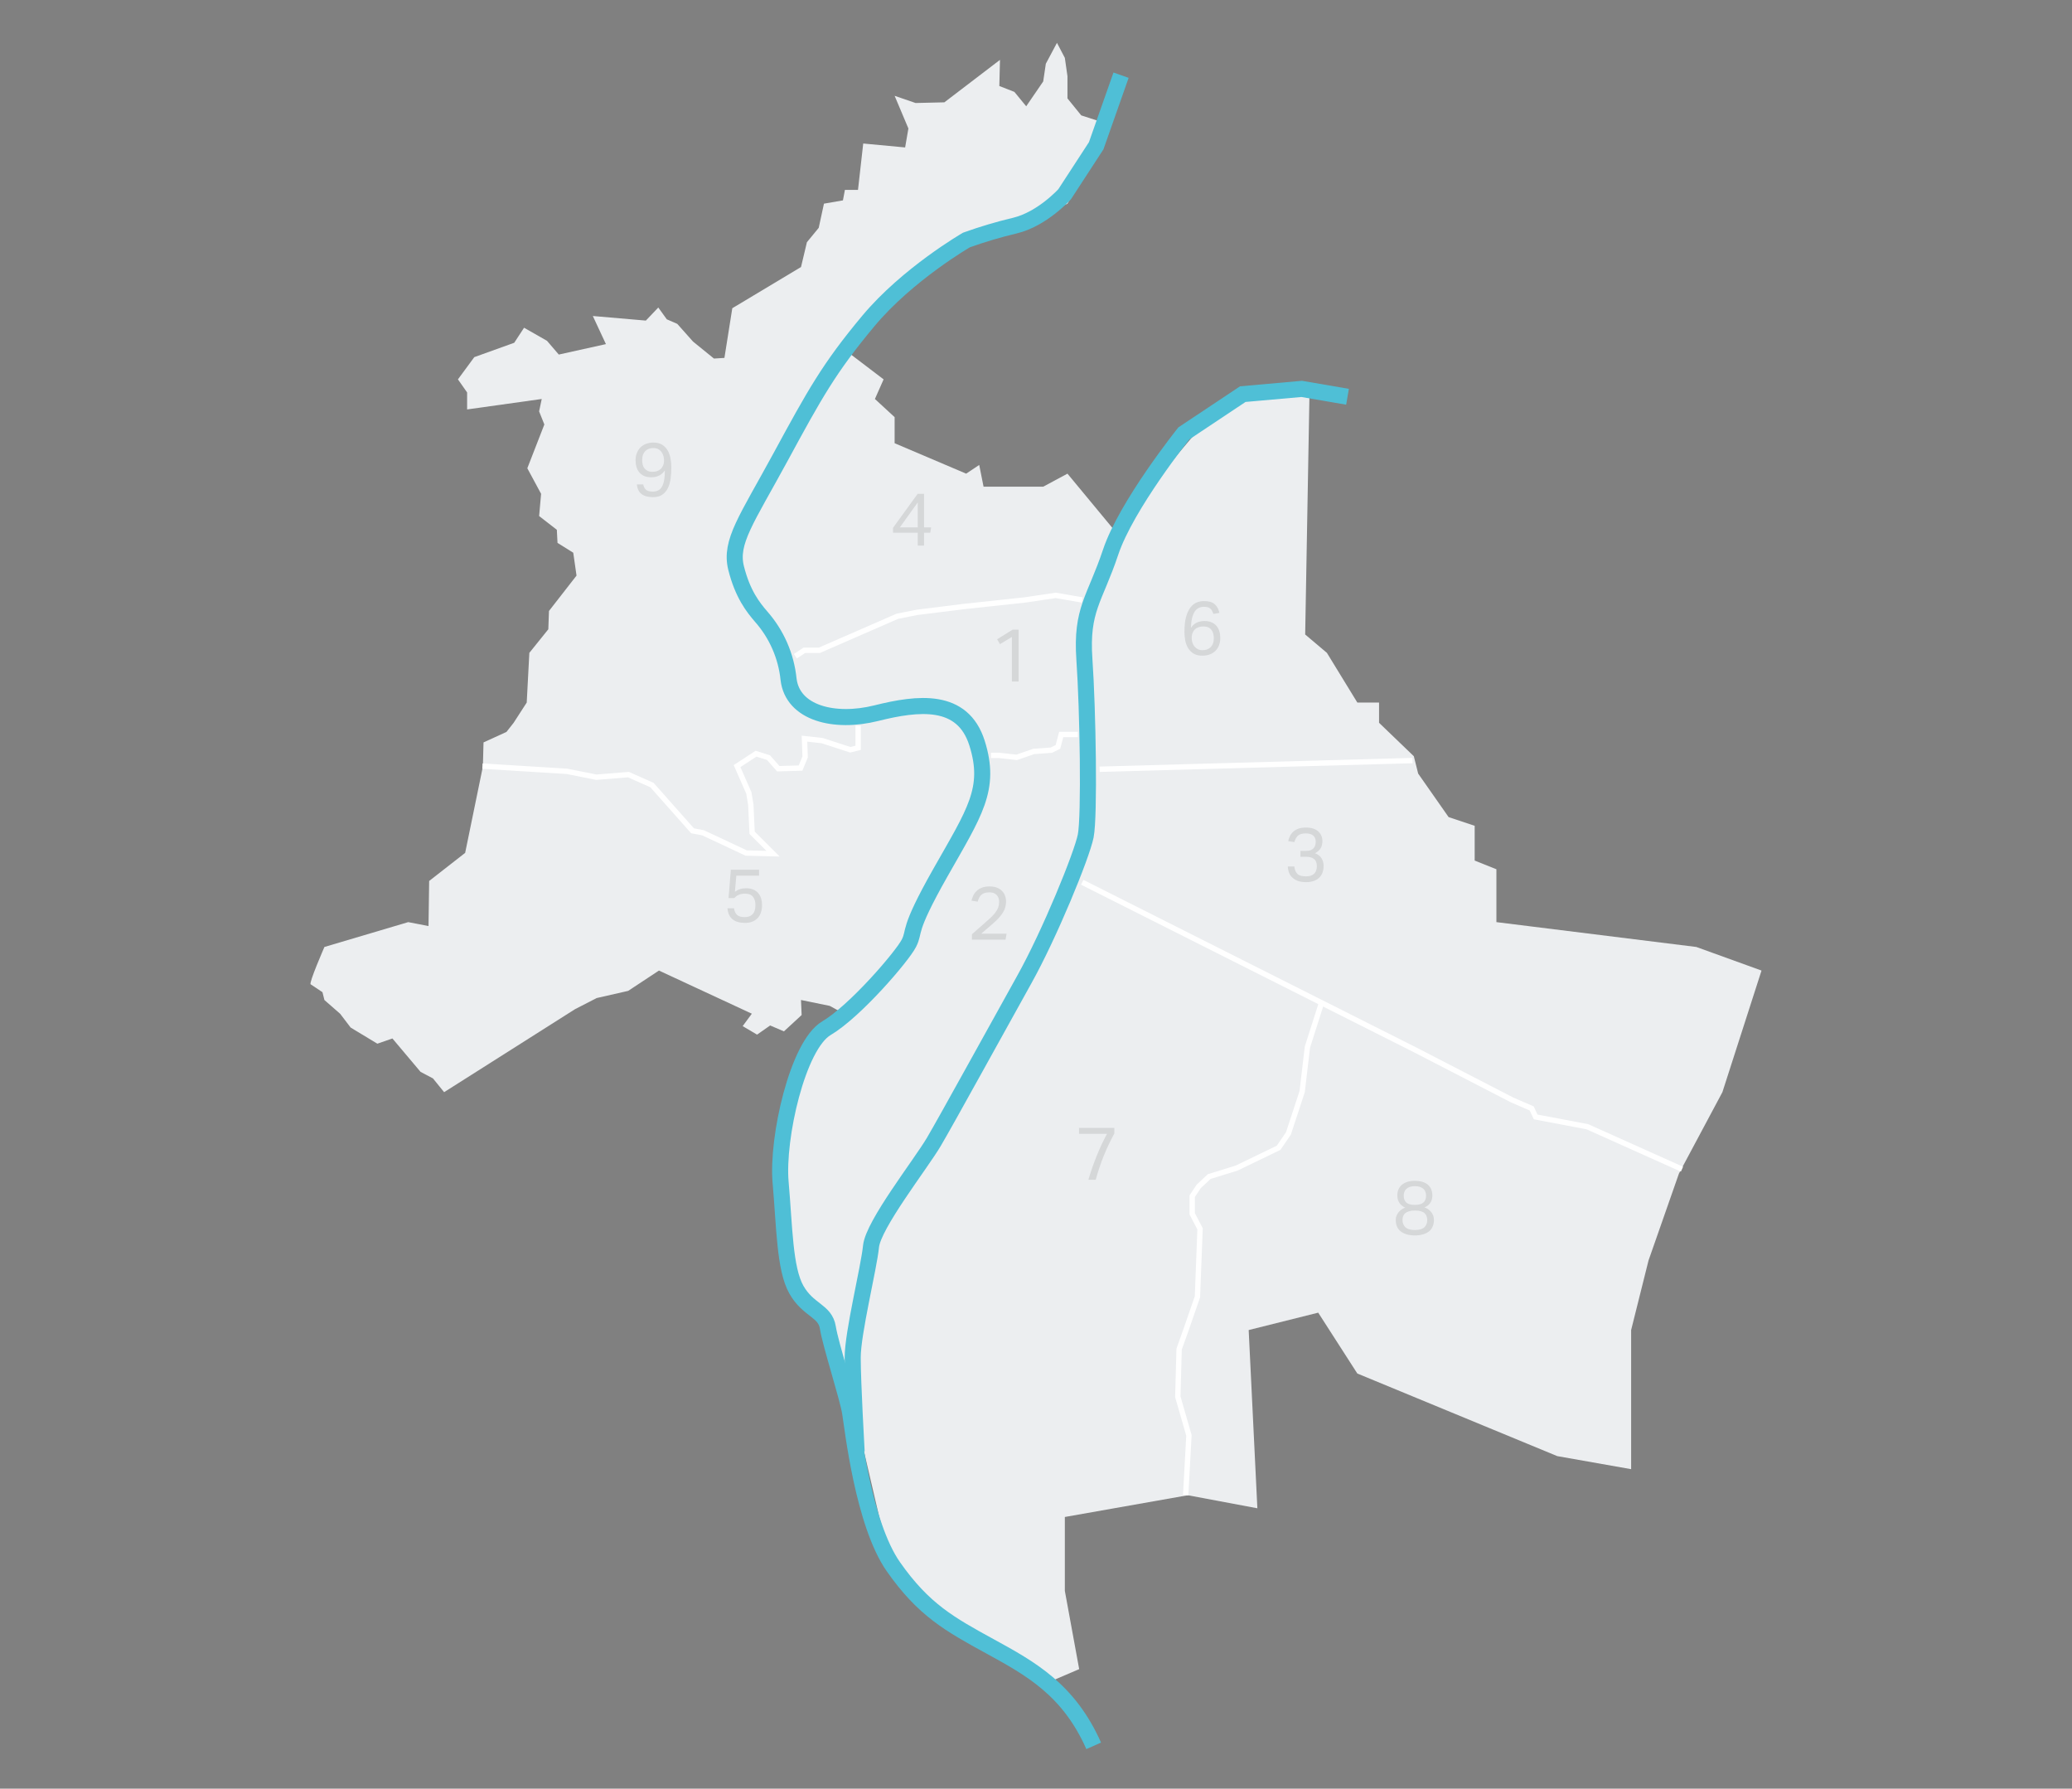 <svg width="387" height="334" viewBox="0 0 387 334" fill="none" xmlns="http://www.w3.org/2000/svg">
    <rect x="0" y="0" width="387" height="334" fill="#808080" stroke="none"/>
    <path d="M157.429 189.173L154.984 187.83L149.606 186.729L149.727 189.536L146.419 192.586L143.845 191.485L141.4 193.195L138.713 191.606L140.423 189.287L123.078 181.231L117.328 185.026L111.446 186.365L107.402 188.443L82.951 203.941L80.87 201.372L78.55 200.15L73.293 193.911L70.481 194.887L65.492 191.874L63.536 189.305L60.595 186.736L60.228 185.268L58.022 183.8C57.654 183.558 60.595 176.827 60.595 176.827L76.245 172.188L80.036 172.922L80.157 164.503L86.881 159.255L90.19 143.143L90.311 138.629L94.59 136.676L95.936 134.966L98.38 131.186L98.869 121.908L102.413 117.504L102.535 114.087L107.681 107.481L107.071 103.209L104.13 101.374L104.005 98.93L100.696 96.361L101.064 92.21L98.491 87.439L101.671 79.262L100.693 76.817L101.182 74.502L87.245 76.454V73.28L85.532 70.839L88.587 66.688L96.046 64.005L97.884 61.198L102.163 63.638L104.369 66.207L113.17 64.255L110.725 59.007L120.629 59.862L122.953 57.421L124.541 59.623L126.497 60.475L129.438 63.778L133.349 66.952L135.305 66.831L136.776 57.553L149.61 49.864L150.712 45.229L152.918 42.543L153.896 38.029L157.44 37.416L157.808 35.463H160.252L161.23 26.798L169.057 27.532L169.667 23.991L167.094 17.891L171.006 19.234L176.384 19.109L186.773 11.178L186.652 16.059L189.464 17.16L191.67 19.847L194.846 15.208L195.335 11.905L197.416 8L198.887 10.808L199.376 14.224V18.375L201.949 21.546L206.107 22.89L204 29.999L199.376 38.029L189.464 42.543L180.459 45.229L167.094 55.162L158.948 66.207L165.036 70.839L163.413 74.502L167.094 77.892V82.762L180.459 88.445L182.895 86.821L183.706 90.88H194.846L199.376 88.445L208.059 98.93L226.729 76.817L234.846 73.28L244.587 73.021L243.776 118.479L247.834 121.908L253.517 131.186H257.575V134.966L264.069 141.208L264.881 144.455L270.563 152.573L275.434 154.196V160.69L279.493 162.314V172.188L316.833 176.827L329.009 181.231L321.703 203.941L313.586 219.136L307.904 235.371L304.657 248.359V274.335L290.857 271.899L253.517 256.476L246.211 245.112L233.223 248.359L234.846 281.64L221.859 279.205L198.887 283.264V297.063L201.565 311.674L195.883 314.109L178.836 304.369L171.006 298.687L167.094 293.005L164.224 283.264L160.252 266.217L157.429 254.852L146.419 235.371V215.077L149.606 201.372L152.048 194.887L157.429 189.173Z" fill="#ECEEF0"/>
    <path d="M209.386 14.04L204.742 27.22L198.86 36.252C198.86 36.252 194.702 40.891 189.567 42.124C186.503 42.851 183.483 43.748 180.519 44.81C180.519 44.81 169.52 51.156 162.182 59.942C154.844 68.728 152.16 73.613 145.8 85.328C139.44 97.043 136.264 101.194 137.488 106.075C138.712 110.956 140.668 113.397 142.135 115.107C145.034 118.38 146.834 122.476 147.282 126.822C148.017 133.171 155.84 135.124 163.663 133.171C171.487 131.219 179.802 130.235 182.493 138.783C185.185 147.33 182.005 151.72 175.645 162.95C169.285 174.18 171.001 173.689 169.762 176.129C168.524 178.57 159.737 188.82 154.359 191.995C148.98 195.17 145.069 212.5 145.8 220.798C146.532 229.096 146.536 236.909 148.741 240.814C150.947 244.719 154.124 244.719 154.623 247.89C155.123 251.061 158.3 260.827 158.778 263.756C159.256 266.685 161.222 284.506 166.866 292.559C172.509 300.611 177.38 303.301 184.96 307.448C192.541 311.595 199.629 315.522 204.276 326" stroke="#4FBFD6" stroke-width="3" stroke-miterlimit="10"/>
    <path d="M251.685 74.087L243.13 72.619L232.127 73.595L221.124 80.917C221.124 80.917 210.363 94.342 207.43 103.128C204.496 111.915 201.889 113.772 202.54 123.145C203.191 132.518 203.518 152.436 202.786 156.095C202.055 159.754 196.022 174.486 191.294 182.945C186.567 191.405 176.868 209.065 174.424 213.212C171.979 217.359 163.093 228.671 162.685 232.741C162.277 236.811 159.263 248.849 159.263 253.488C159.263 258.127 159.998 271.064 159.998 271.064" stroke="#4FBFD6" stroke-width="3" stroke-miterlimit="10"/>
    <path d="M205.378 143.642L243.372 142.587L263.824 142.019" stroke="white" stroke-miterlimit="10"/>
    <path d="M185.085 141.053H186.593L189.894 141.42L193.074 140.319L196.376 140.077L197.596 139.468L198.21 137.148H201.32" stroke="white" stroke-miterlimit="10"/>
    <path d="M148.557 122.537L150.231 121.427H153.043L167.594 115.078L171.259 114.347L180.06 113.25L191.431 112.028L197.177 111.173L202.132 112.028" stroke="white" stroke-miterlimit="10"/>
    <path d="M90.11 143.054L105.878 144.03L111.381 145.128L117.37 144.64L121.771 146.592L129.351 155.136L131.307 155.503L139.376 159.287L144.387 159.408L140.476 155.503L140.233 150.255L139.865 148.056L137.663 143.054L141.211 140.735L143.534 141.469L145.365 143.542L149.523 143.421L150.38 141.344L150.258 137.927L153.556 138.294L158.813 140.004L160.28 139.637V135.524" stroke="white" stroke-miterlimit="10"/>
    <path d="M202.132 164.748L264.447 196.112L282.416 205.39L286.085 206.976L286.82 208.561L296.478 210.393L314.153 218.323" stroke="white" stroke-miterlimit="10"/>
    <path d="M246.759 187.477L244.193 195.529L243.215 203.827L240.649 211.641L238.815 214.324L230.988 218.107L225.856 219.697L223.9 221.524L222.676 223.356V226.651L224.142 229.459L223.654 242.15L221.455 248.499L220.231 251.916L219.988 260.823L222.065 268.024L221.455 279.204" stroke="white" stroke-miterlimit="10"/>
    <g opacity="0.1">
        <path d="M226.631 114.635C226.556 114.411 226.472 114.215 226.379 114.047C226.295 113.879 226.183 113.739 226.043 113.627C225.912 113.515 225.754 113.435 225.567 113.389C225.38 113.333 225.147 113.305 224.867 113.305C224.512 113.305 224.19 113.375 223.901 113.515C223.621 113.645 223.374 113.865 223.159 114.173C222.954 114.481 222.786 114.887 222.655 115.391C222.534 115.885 222.459 116.501 222.431 117.239C222.73 116.791 223.089 116.469 223.509 116.273C223.929 116.067 224.419 115.965 224.979 115.965C225.502 115.965 225.945 116.049 226.309 116.217C226.682 116.375 226.986 116.599 227.219 116.889C227.462 117.169 227.639 117.505 227.751 117.897C227.863 118.279 227.919 118.695 227.919 119.143C227.919 119.637 227.84 120.085 227.681 120.487C227.532 120.888 227.312 121.233 227.023 121.523C226.734 121.812 226.384 122.036 225.973 122.195C225.562 122.353 225.105 122.433 224.601 122.433C223.92 122.433 223.36 122.302 222.921 122.041C222.492 121.77 222.151 121.425 221.899 121.005C221.647 120.575 221.47 120.099 221.367 119.577C221.274 119.045 221.227 118.513 221.227 117.981C221.227 116.851 221.33 115.918 221.535 115.181C221.74 114.443 222.011 113.86 222.347 113.431C222.683 112.992 223.07 112.684 223.509 112.507C223.948 112.329 224.405 112.241 224.881 112.241C225.768 112.241 226.43 112.432 226.869 112.815C227.308 113.188 227.602 113.729 227.751 114.439L226.631 114.635ZM224.601 121.411C225.245 121.411 225.758 121.215 226.141 120.823C226.524 120.431 226.715 119.885 226.715 119.185C226.715 118.877 226.678 118.587 226.603 118.317C226.538 118.046 226.426 117.813 226.267 117.617C226.118 117.411 225.917 117.253 225.665 117.141C225.413 117.029 225.105 116.973 224.741 116.973C224.461 116.973 224.186 117.015 223.915 117.099C223.644 117.183 223.406 117.318 223.201 117.505C223.005 117.691 222.846 117.929 222.725 118.219C222.613 118.508 222.566 118.858 222.585 119.269C222.594 119.549 222.646 119.819 222.739 120.081C222.832 120.333 222.963 120.557 223.131 120.753C223.299 120.949 223.504 121.107 223.747 121.229C223.99 121.35 224.274 121.411 224.601 121.411Z" fill="black"/>
        <path d="M241.743 161.794C241.818 162.419 242.014 162.886 242.331 163.194C242.649 163.492 243.181 163.642 243.927 163.642C244.59 163.642 245.094 163.483 245.439 163.166C245.785 162.839 245.957 162.368 245.957 161.752C245.957 161.117 245.78 160.664 245.425 160.394C245.08 160.123 244.604 159.988 243.997 159.988H242.891V158.882H244.039C244.571 158.882 244.987 158.737 245.285 158.448C245.593 158.158 245.747 157.734 245.747 157.174C245.747 156.67 245.589 156.287 245.271 156.026C244.963 155.755 244.501 155.62 243.885 155.62C243.251 155.62 242.775 155.75 242.457 156.012C242.149 156.273 241.916 156.684 241.757 157.244L240.609 157.062C240.675 156.735 240.782 156.422 240.931 156.124C241.081 155.816 241.281 155.545 241.533 155.312C241.795 155.069 242.121 154.878 242.513 154.738C242.905 154.598 243.377 154.528 243.927 154.528C244.45 154.528 244.903 154.593 245.285 154.724C245.668 154.854 245.985 155.036 246.237 155.27C246.489 155.494 246.676 155.76 246.797 156.068C246.928 156.366 246.993 156.688 246.993 157.034C246.993 157.584 246.881 158.042 246.657 158.406C246.433 158.77 246.083 159.073 245.607 159.316C246.167 159.54 246.573 159.852 246.825 160.254C247.087 160.655 247.217 161.136 247.217 161.696C247.217 162.134 247.152 162.54 247.021 162.914C246.891 163.278 246.69 163.595 246.419 163.866C246.149 164.136 245.808 164.346 245.397 164.496C244.987 164.645 244.506 164.72 243.955 164.72C243.293 164.72 242.742 164.631 242.303 164.454C241.874 164.267 241.529 164.034 241.267 163.754C241.006 163.474 240.819 163.161 240.707 162.816C240.605 162.47 240.544 162.13 240.525 161.794H241.743Z" fill="black"/>
        <path d="M203.287 220.287C203.735 218.775 204.244 217.31 204.813 215.891C205.382 214.463 206.031 213.072 206.759 211.719H201.537V210.613H208.131V211.649C207.384 213.03 206.722 214.43 206.143 215.849C205.574 217.268 205.079 218.747 204.659 220.287H203.287Z" fill="black"/>
        <path d="M262.475 225.494C262.064 225.335 261.714 225.069 261.425 224.696C261.136 224.313 260.991 223.814 260.991 223.198C260.991 222.815 261.056 222.461 261.187 222.134C261.318 221.807 261.518 221.523 261.789 221.28C262.06 221.037 262.4 220.846 262.811 220.706C263.222 220.566 263.707 220.496 264.267 220.496C264.836 220.496 265.326 220.566 265.737 220.706C266.148 220.837 266.484 221.023 266.745 221.266C267.016 221.509 267.212 221.798 267.333 222.134C267.464 222.461 267.529 222.815 267.529 223.198C267.529 223.814 267.384 224.309 267.095 224.682C266.815 225.046 266.47 225.303 266.059 225.452C266.255 225.517 266.456 225.615 266.661 225.746C266.866 225.867 267.053 226.026 267.221 226.222C267.398 226.409 267.543 226.637 267.655 226.908C267.767 227.169 267.823 227.473 267.823 227.818C267.823 228.247 267.748 228.639 267.599 228.994C267.459 229.349 267.24 229.652 266.941 229.904C266.642 230.156 266.269 230.347 265.821 230.478C265.382 230.618 264.864 230.688 264.267 230.688C263.67 230.688 263.147 230.618 262.699 230.478C262.251 230.347 261.878 230.156 261.579 229.904C261.28 229.652 261.056 229.349 260.907 228.994C260.767 228.639 260.697 228.247 260.697 227.818C260.697 227.482 260.758 227.183 260.879 226.922C261 226.661 261.145 226.437 261.313 226.25C261.49 226.054 261.682 225.895 261.887 225.774C262.092 225.653 262.288 225.559 262.475 225.494ZM262.181 223.254C262.181 223.833 262.344 224.267 262.671 224.556C263.007 224.845 263.539 224.99 264.267 224.99C264.995 224.99 265.522 224.845 265.849 224.556C266.185 224.267 266.353 223.828 266.353 223.24C266.353 223.007 266.316 222.783 266.241 222.568C266.166 222.353 266.045 222.167 265.877 222.008C265.709 221.849 265.49 221.723 265.219 221.63C264.958 221.537 264.64 221.49 264.267 221.49C263.894 221.49 263.572 221.537 263.301 221.63C263.04 221.723 262.825 221.854 262.657 222.022C262.489 222.181 262.368 222.367 262.293 222.582C262.218 222.797 262.181 223.021 262.181 223.254ZM261.957 227.832C261.957 228.383 262.139 228.831 262.503 229.176C262.876 229.512 263.469 229.68 264.281 229.68C265.084 229.68 265.667 229.512 266.031 229.176C266.395 228.831 266.577 228.378 266.577 227.818C266.577 227.557 266.535 227.319 266.451 227.104C266.376 226.88 266.25 226.689 266.073 226.53C265.896 226.371 265.658 226.25 265.359 226.166C265.07 226.082 264.71 226.04 264.281 226.04C263.842 226.04 263.474 226.087 263.175 226.18C262.886 226.264 262.648 226.385 262.461 226.544C262.284 226.693 262.153 226.88 262.069 227.104C261.994 227.328 261.957 227.571 261.957 227.832Z" fill="black"/>
        <path d="M120.138 90.452C120.231 90.928 120.418 91.273 120.698 91.488C120.978 91.693 121.389 91.796 121.93 91.796C122.303 91.796 122.63 91.726 122.91 91.586C123.199 91.446 123.437 91.217 123.624 90.9C123.811 90.582 123.951 90.176 124.044 89.682C124.137 89.178 124.184 88.562 124.184 87.834C123.596 88.692 122.756 89.122 121.664 89.122C121.141 89.122 120.693 89.042 120.32 88.884C119.956 88.716 119.653 88.492 119.41 88.212C119.167 87.922 118.99 87.582 118.878 87.19C118.766 86.798 118.71 86.378 118.71 85.93C118.71 85.444 118.789 85.001 118.948 84.6C119.107 84.189 119.331 83.839 119.62 83.55C119.909 83.26 120.259 83.036 120.67 82.878C121.081 82.719 121.538 82.64 122.042 82.64C122.705 82.64 123.251 82.775 123.68 83.046C124.109 83.316 124.45 83.671 124.702 84.11C124.954 84.548 125.131 85.043 125.234 85.594C125.337 86.144 125.388 86.695 125.388 87.246C125.388 88.02 125.341 88.748 125.248 89.43C125.155 90.102 124.977 90.69 124.716 91.194C124.464 91.698 124.114 92.099 123.666 92.398C123.227 92.687 122.658 92.832 121.958 92.832C121.053 92.832 120.343 92.64 119.83 92.258C119.326 91.875 119.032 91.273 118.948 90.452H120.138ZM121.916 88.1C122.196 88.1 122.462 88.058 122.714 87.974C122.966 87.89 123.19 87.764 123.386 87.596C123.582 87.418 123.736 87.194 123.848 86.924C123.969 86.653 124.03 86.331 124.03 85.958C124.03 85.678 123.988 85.402 123.904 85.132C123.829 84.852 123.708 84.604 123.54 84.39C123.381 84.166 123.176 83.988 122.924 83.858C122.681 83.727 122.387 83.662 122.042 83.662C121.398 83.662 120.885 83.858 120.502 84.25C120.129 84.642 119.942 85.188 119.942 85.888C119.942 86.196 119.975 86.485 120.04 86.756C120.105 87.026 120.213 87.26 120.362 87.456C120.521 87.652 120.726 87.81 120.978 87.932C121.23 88.044 121.543 88.1 121.916 88.1Z" fill="black"/>
        <path d="M137.081 169.602C137.184 170.171 137.384 170.591 137.683 170.862C137.982 171.123 138.462 171.254 139.125 171.254C139.741 171.254 140.222 171.072 140.567 170.708C140.922 170.344 141.099 169.77 141.099 168.986C141.099 168.351 140.945 167.842 140.637 167.46C140.338 167.068 139.839 166.872 139.139 166.872C138.7 166.872 138.322 166.942 138.005 167.082C137.688 167.212 137.398 167.418 137.137 167.698H136.073L136.507 162.406H141.771V163.512H137.529L137.263 166.522C137.562 166.298 137.874 166.134 138.201 166.032C138.528 165.92 138.915 165.864 139.363 165.864C139.886 165.864 140.334 165.948 140.707 166.116C141.09 166.274 141.398 166.498 141.631 166.788C141.874 167.068 142.051 167.399 142.163 167.782C142.275 168.155 142.331 168.552 142.331 168.972C142.331 170.073 142.042 170.908 141.463 171.478C140.894 172.047 140.124 172.332 139.153 172.332C138.136 172.332 137.352 172.103 136.801 171.646C136.26 171.188 135.952 170.507 135.877 169.602H137.081Z" fill="black"/>
        <path d="M181.533 174.454C181.888 174.137 182.27 173.801 182.681 173.446C183.092 173.092 183.507 172.728 183.927 172.354C184.375 171.962 184.767 171.608 185.103 171.29C185.439 170.964 185.719 170.651 185.943 170.352C186.167 170.054 186.335 169.75 186.447 169.442C186.559 169.134 186.615 168.803 186.615 168.448C186.615 167.86 186.456 167.412 186.139 167.104C185.822 166.787 185.378 166.628 184.809 166.628C184.464 166.628 184.17 166.666 183.927 166.74C183.684 166.815 183.479 166.927 183.311 167.076C183.143 167.216 183.003 167.394 182.891 167.608C182.788 167.823 182.695 168.075 182.611 168.364L181.449 168.182C181.533 167.846 181.65 167.52 181.799 167.202C181.948 166.885 182.154 166.605 182.415 166.362C182.676 166.11 183.003 165.91 183.395 165.76C183.787 165.602 184.268 165.522 184.837 165.522C185.332 165.522 185.77 165.592 186.153 165.732C186.536 165.872 186.853 166.068 187.105 166.32C187.366 166.563 187.562 166.857 187.693 167.202C187.833 167.548 187.903 167.93 187.903 168.35C187.903 168.77 187.842 169.162 187.721 169.526C187.609 169.89 187.432 170.25 187.189 170.604C186.946 170.959 186.638 171.323 186.265 171.696C185.892 172.07 185.448 172.476 184.935 172.914C184.664 173.148 184.384 173.386 184.095 173.628C183.815 173.862 183.54 174.1 183.269 174.342H188.001L187.819 175.462H181.533V174.454Z" fill="black"/>
        <path d="M188.996 118.939L186.77 120.283L186.238 119.373L189.122 117.581H190.256V127.255H188.996V118.939Z" fill="black"/>
        <path d="M166.791 98.565L171.397 92.209H172.587V98.481H173.917L173.749 99.475H172.587V101.883H171.411V99.475H166.791V98.565ZM171.411 98.481V93.819L168.065 98.481H171.411Z" fill="black"/>
    </g>
</svg>
